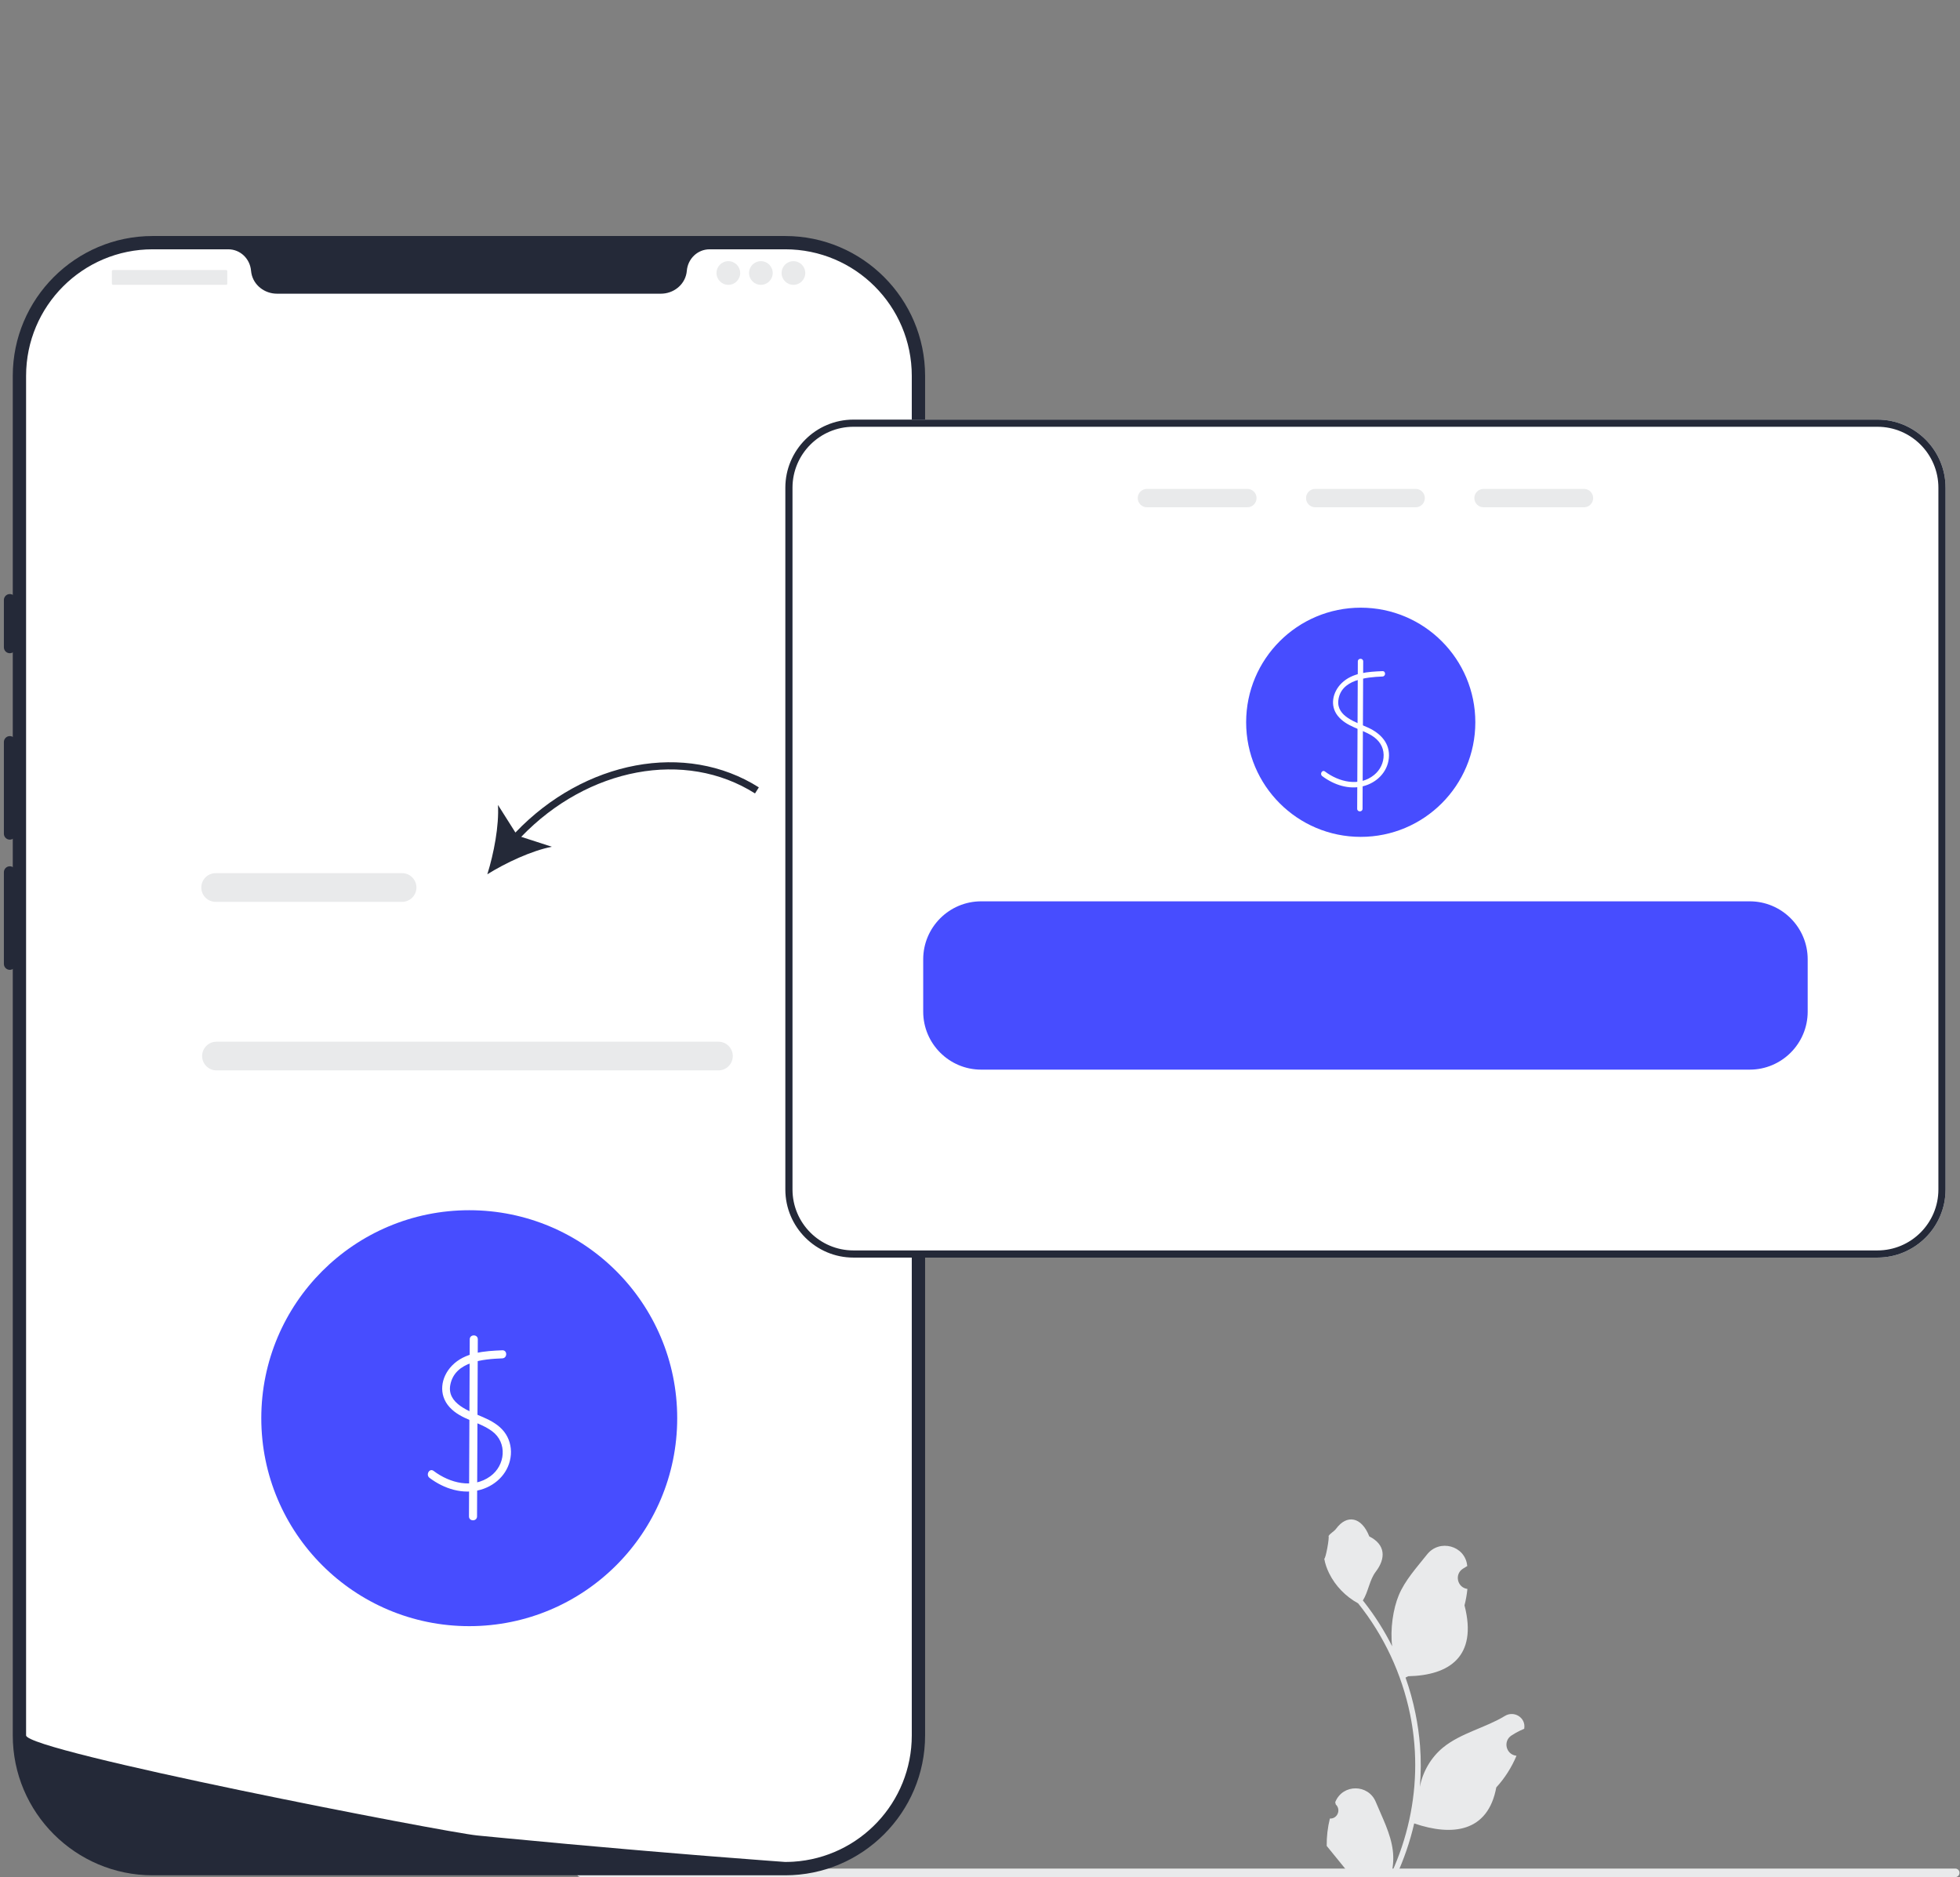 <svg width="307" height="294" viewBox="0 0 307 294" fill="none" xmlns="http://www.w3.org/2000/svg">
<rect x="0" y="0" width="307" height="294" fill="#808080" stroke="none"/>
<g clip-path="url(#clip0_2734_24200)">
<path d="M208.301 284.827C209.461 284.9 210.103 283.458 209.225 282.618L209.138 282.271C209.149 282.243 209.161 282.215 209.172 282.188C210.346 279.39 214.322 279.409 215.485 282.211C216.518 284.698 217.833 287.189 218.156 289.819C218.301 290.979 218.236 292.162 217.979 293.301C220.398 288.016 221.671 282.245 221.671 276.441C221.671 274.983 221.591 273.525 221.428 272.07C221.294 270.88 221.109 269.698 220.87 268.526C219.575 262.193 216.771 256.161 212.726 251.122C210.782 250.059 209.161 248.398 208.181 246.407C207.829 245.688 207.554 244.916 207.423 244.129C207.644 244.158 208.257 240.788 208.09 240.581C208.399 240.113 208.951 239.881 209.288 239.424C210.962 237.153 213.27 237.55 214.475 240.636C217.048 241.934 217.073 244.088 215.494 246.16C214.489 247.478 214.351 249.261 213.47 250.672C213.561 250.788 213.655 250.901 213.745 251.017C215.408 253.15 216.847 255.442 218.059 257.851C217.717 255.174 218.222 251.949 219.085 249.871C220.067 247.502 221.907 245.508 223.527 243.46C225.474 241.001 229.466 242.074 229.808 245.192C229.812 245.222 229.815 245.252 229.818 245.282C229.577 245.418 229.342 245.562 229.111 245.715C227.797 246.583 228.252 248.62 229.808 248.861L229.844 248.866C229.756 249.733 229.608 250.593 229.39 251.438C231.469 259.478 226.981 262.406 220.572 262.537C220.431 262.61 220.293 262.682 220.151 262.751C220.801 264.58 221.319 266.455 221.704 268.356C222.048 270.035 222.288 271.733 222.422 273.437C222.589 275.588 222.574 277.75 222.393 279.898L222.404 279.822C222.865 277.457 224.149 275.248 226.013 273.717C228.791 271.435 232.715 270.595 235.711 268.761C237.153 267.878 239.002 269.019 238.75 270.691L238.738 270.771C238.292 270.953 237.856 271.163 237.436 271.399C237.195 271.535 236.959 271.679 236.729 271.831C235.415 272.7 235.869 274.737 237.426 274.977L237.461 274.983C237.486 274.986 237.508 274.99 237.533 274.994C236.768 276.811 235.702 278.498 234.367 279.952C233.067 286.971 227.484 287.636 221.512 285.593H221.508C220.855 288.436 219.901 291.215 218.675 293.863H208.555C208.519 293.751 208.486 293.634 208.453 293.522C209.389 293.58 210.332 293.526 211.254 293.355C210.503 292.434 209.752 291.505 209.001 290.584C208.983 290.566 208.968 290.548 208.954 290.529C208.573 290.058 208.188 289.59 207.808 289.118L207.807 289.118C207.784 287.67 207.957 286.227 208.301 284.827Z" fill="#E9EAEB"/>
<path d="M90.328 293.331C90.328 293.701 90.625 293.999 90.996 293.999H306.253C306.624 293.999 306.921 293.701 306.921 293.331C306.921 292.96 306.624 292.662 306.253 292.662H90.996C90.625 292.662 90.328 292.96 90.328 293.331Z" fill="#E9EAEB"/>
<path d="M122.991 293.717H23.91C11.829 293.717 2 283.888 2 271.806V58.875C2 46.794 11.829 36.965 23.91 36.965H122.991C135.072 36.965 144.901 46.794 144.901 58.875V271.806C144.901 283.888 135.072 293.717 122.991 293.717Z" fill="#242938"/>
<path d="M144.9 115.289C144.389 115.289 143.973 115.704 143.973 116.216V145.876C143.973 146.388 144.389 146.803 144.9 146.803C145.412 146.803 145.827 146.388 145.827 145.876V116.216C145.827 115.704 145.412 115.289 144.9 115.289Z" fill="#242938"/>
<path d="M142.815 58.873V271.801C142.815 282.317 134.631 290.919 124.282 291.586H124.277C124.124 291.595 123.971 291.605 123.814 291.609C123.54 291.623 123.267 291.628 122.989 291.628C122.989 291.628 121.969 291.554 120.106 291.415C118.225 291.276 115.486 291.067 112.07 290.794C111.046 290.715 109.966 290.627 108.826 290.534C106.555 290.349 104.061 290.145 101.387 289.913C100.321 289.825 99.218 289.728 98.092 289.63C92.336 289.134 85.89 288.555 79.091 287.897C77.941 287.79 76.783 287.679 75.615 287.563C75.309 287.531 74.999 287.503 74.688 287.471C69.84 286.993 4.086 274.285 4.086 271.801V58.873C4.086 47.922 12.961 39.047 23.912 39.047H35.748C37.639 39.047 39.16 40.521 39.322 42.407C39.336 42.532 39.349 42.657 39.373 42.782C39.716 44.678 41.454 45.999 43.382 45.999H103.519C105.447 45.999 107.185 44.678 107.528 42.782C107.551 42.657 107.565 42.532 107.579 42.407C107.741 40.521 109.261 39.047 111.152 39.047H122.989C133.94 39.047 142.815 47.922 142.815 58.873Z" fill="white"/>
<path d="M1.536 93.043C1.025 93.043 0.609 93.458 0.609 93.969V101.385C0.609 101.896 1.025 102.311 1.536 102.311C2.048 102.311 2.463 101.896 2.463 101.385V93.969C2.463 93.458 2.048 93.043 1.536 93.043Z" fill="#242938"/>
<path d="M1.536 115.289C1.025 115.289 0.609 115.704 0.609 116.216V130.583C0.609 131.094 1.025 131.509 1.536 131.509C2.048 131.509 2.463 131.094 2.463 130.583V116.216C2.463 115.704 2.048 115.289 1.536 115.289Z" fill="#242938"/>
<path d="M1.536 135.68C1.025 135.68 0.609 136.096 0.609 136.607V150.974C0.609 151.485 1.025 151.901 1.536 151.901C2.048 151.901 2.463 151.485 2.463 150.974V136.607C2.463 136.096 2.048 135.68 1.536 135.68Z" fill="#242938"/>
<path d="M35.426 42.294H17.7C17.603 42.294 17.525 42.372 17.525 42.468V44.437C17.525 44.533 17.603 44.611 17.7 44.611H35.426C35.522 44.611 35.6 44.533 35.6 44.437V42.468C35.6 42.372 35.522 42.294 35.426 42.294Z" fill="#E9EAEB"/>
<path d="M114.081 44.613C115.105 44.613 115.935 43.783 115.935 42.759C115.935 41.735 115.105 40.905 114.081 40.905C113.057 40.905 112.227 41.735 112.227 42.759C112.227 43.783 113.057 44.613 114.081 44.613Z" fill="#E9EAEB"/>
<path d="M119.179 44.613C120.203 44.613 121.033 43.783 121.033 42.759C121.033 41.735 120.203 40.905 119.179 40.905C118.155 40.905 117.325 41.735 117.325 42.759C117.325 43.783 118.155 44.613 119.179 44.613Z" fill="#E9EAEB"/>
<path d="M124.277 44.613C125.301 44.613 126.131 43.783 126.131 42.759C126.131 41.735 125.301 40.905 124.277 40.905C123.253 40.905 122.423 41.735 122.423 42.759C122.423 43.783 123.253 44.613 124.277 44.613Z" fill="#E9EAEB"/>
<path d="M112.531 167.648H33.906C32.668 167.648 31.66 166.641 31.66 165.402C31.66 164.163 32.668 163.156 33.906 163.156H112.531C113.77 163.156 114.777 164.163 114.777 165.402C114.777 166.641 113.77 167.648 112.531 167.648Z" fill="#E9EAEB"/>
<path d="M73.5 254.695C91.49 254.695 106.073 240.111 106.073 222.122C106.073 204.132 91.49 189.549 73.5 189.549C55.511 189.549 40.927 204.132 40.927 222.122C40.927 240.111 55.511 254.695 73.5 254.695Z" fill="#474DFF"/>
<path d="M78.678 211.487C75.929 211.6 72.821 211.789 70.789 213.898C69.024 215.731 68.637 218.45 70.427 220.407C72.222 222.369 75.012 222.634 77.081 224.164C79.51 225.961 79.155 229.516 76.804 231.219C74.032 233.227 70.453 232.291 67.918 230.38C67.269 229.89 66.638 230.987 67.281 231.471C69.551 233.183 72.514 234.136 75.321 233.317C77.855 232.578 79.819 230.512 80.019 227.824C80.114 226.542 79.749 225.24 78.952 224.228C78.11 223.159 76.897 222.501 75.672 221.966C73.562 221.045 69.928 219.853 70.542 216.853C71.285 213.218 75.711 212.873 78.678 212.751C79.488 212.718 79.492 211.454 78.678 211.487Z" fill="white"/>
<path d="M73.578 209.766L73.457 237.506C73.453 238.319 74.717 238.32 74.72 237.506L74.841 209.766C74.845 208.953 73.581 208.952 73.578 209.766Z" fill="white"/>
<path d="M294.069 65.721H133.678C127.794 65.721 123.01 70.505 123.01 76.389V186.301C123.01 192.185 127.794 196.969 133.678 196.969H294.069C299.953 196.969 304.737 192.185 304.737 186.301V76.389C304.737 70.505 299.953 65.721 294.069 65.721Z" fill="white"/>
<path d="M213.135 131.074C223.048 131.074 231.084 123.038 231.084 113.125C231.084 103.213 223.048 95.177 213.135 95.177C203.223 95.177 195.187 103.213 195.187 113.125C195.187 123.038 203.223 131.074 213.135 131.074Z" fill="#474DFF"/>
<path d="M216.54 105.117C214.319 105.208 211.818 105.349 210.137 107.002C208.745 108.372 208.258 110.504 209.537 112.117C210.884 113.814 213.124 114.137 214.882 115.221C215.975 115.896 216.699 116.917 216.723 118.23C216.745 119.459 216.177 120.608 215.229 121.378C212.902 123.268 209.73 122.486 207.529 120.833C207.096 120.508 206.676 121.238 207.104 121.559C208.927 122.928 211.274 123.723 213.542 123.134C215.63 122.592 217.312 120.95 217.538 118.755C217.777 116.442 216.258 114.866 214.288 113.963C212.488 113.137 209.331 112.257 209.628 109.691C210.007 106.428 214.001 106.063 216.54 105.958C217.08 105.936 217.083 105.094 216.54 105.117Z" fill="white"/>
<path d="M212.68 103.589L212.579 126.674C212.576 127.216 213.418 127.216 213.42 126.674L213.521 103.589C213.523 103.048 212.682 103.047 212.68 103.589Z" fill="white"/>
<path d="M195.381 76.575H179.642C178.851 76.575 178.206 77.219 178.206 78.01C178.206 78.807 178.851 79.452 179.642 79.452H195.381C196.172 79.452 196.817 78.807 196.817 78.01C196.817 77.219 196.172 76.575 195.381 76.575Z" fill="#E9EAEB"/>
<path d="M221.742 76.575H206.004C205.213 76.575 204.568 77.219 204.568 78.01C204.568 78.807 205.213 79.452 206.004 79.452H221.742C222.533 79.452 223.178 78.807 223.178 78.01C223.178 77.219 222.533 76.575 221.742 76.575Z" fill="#E9EAEB"/>
<path d="M248.104 76.575H232.366C231.575 76.575 230.93 77.219 230.93 78.01C230.93 78.807 231.575 79.452 232.366 79.452H248.104C248.895 79.452 249.54 78.807 249.54 78.01C249.54 77.219 248.895 76.575 248.104 76.575Z" fill="#E9EAEB"/>
<path d="M274.062 141.169H153.685C148.676 141.169 144.604 145.241 144.604 150.25V158.45C144.604 163.459 148.676 167.531 153.685 167.531H274.062C279.071 167.531 283.143 163.459 283.143 158.45V150.25C283.143 145.241 279.071 141.169 274.062 141.169Z" fill="#474DFF"/>
<path d="M294.069 65.721H133.678C127.794 65.721 123.01 70.505 123.01 76.389V186.301C123.01 192.184 127.794 196.969 133.678 196.969H294.069C299.953 196.969 304.737 192.184 304.737 186.301V76.389C304.737 70.505 299.953 65.721 294.069 65.721ZM303.616 186.301C303.616 191.567 299.336 195.847 294.069 195.847H133.678C128.411 195.847 124.131 191.567 124.131 186.301V76.389C124.131 71.122 128.411 66.843 133.678 66.843H294.069C299.336 66.843 303.616 71.122 303.616 76.389V186.301Z" fill="#242938"/>
<path d="M80.731 130.395L77.998 126.072C78.184 129.321 77.352 133.685 76.331 136.931C79.221 135.136 83.243 133.248 86.437 132.622L81.638 131.069C92.076 120.218 107.308 117.332 118.259 124.27L118.86 123.321C107.421 116.074 91.541 119.075 80.731 130.395Z" fill="#242938"/>
<path d="M62.98 141.252H33.777C32.538 141.252 31.53 140.244 31.53 139.006C31.53 137.767 32.538 136.759 33.777 136.759H62.98C64.219 136.759 65.227 137.767 65.227 139.006C65.227 140.244 64.219 141.252 62.98 141.252Z" fill="#E9EAEB"/>
</g>
<defs>
<clipPath id="clip0_2734_24200">
<rect width="306.39" height="294" fill="white" transform="translate(0.609)"/>
</clipPath>
</defs>
</svg>
